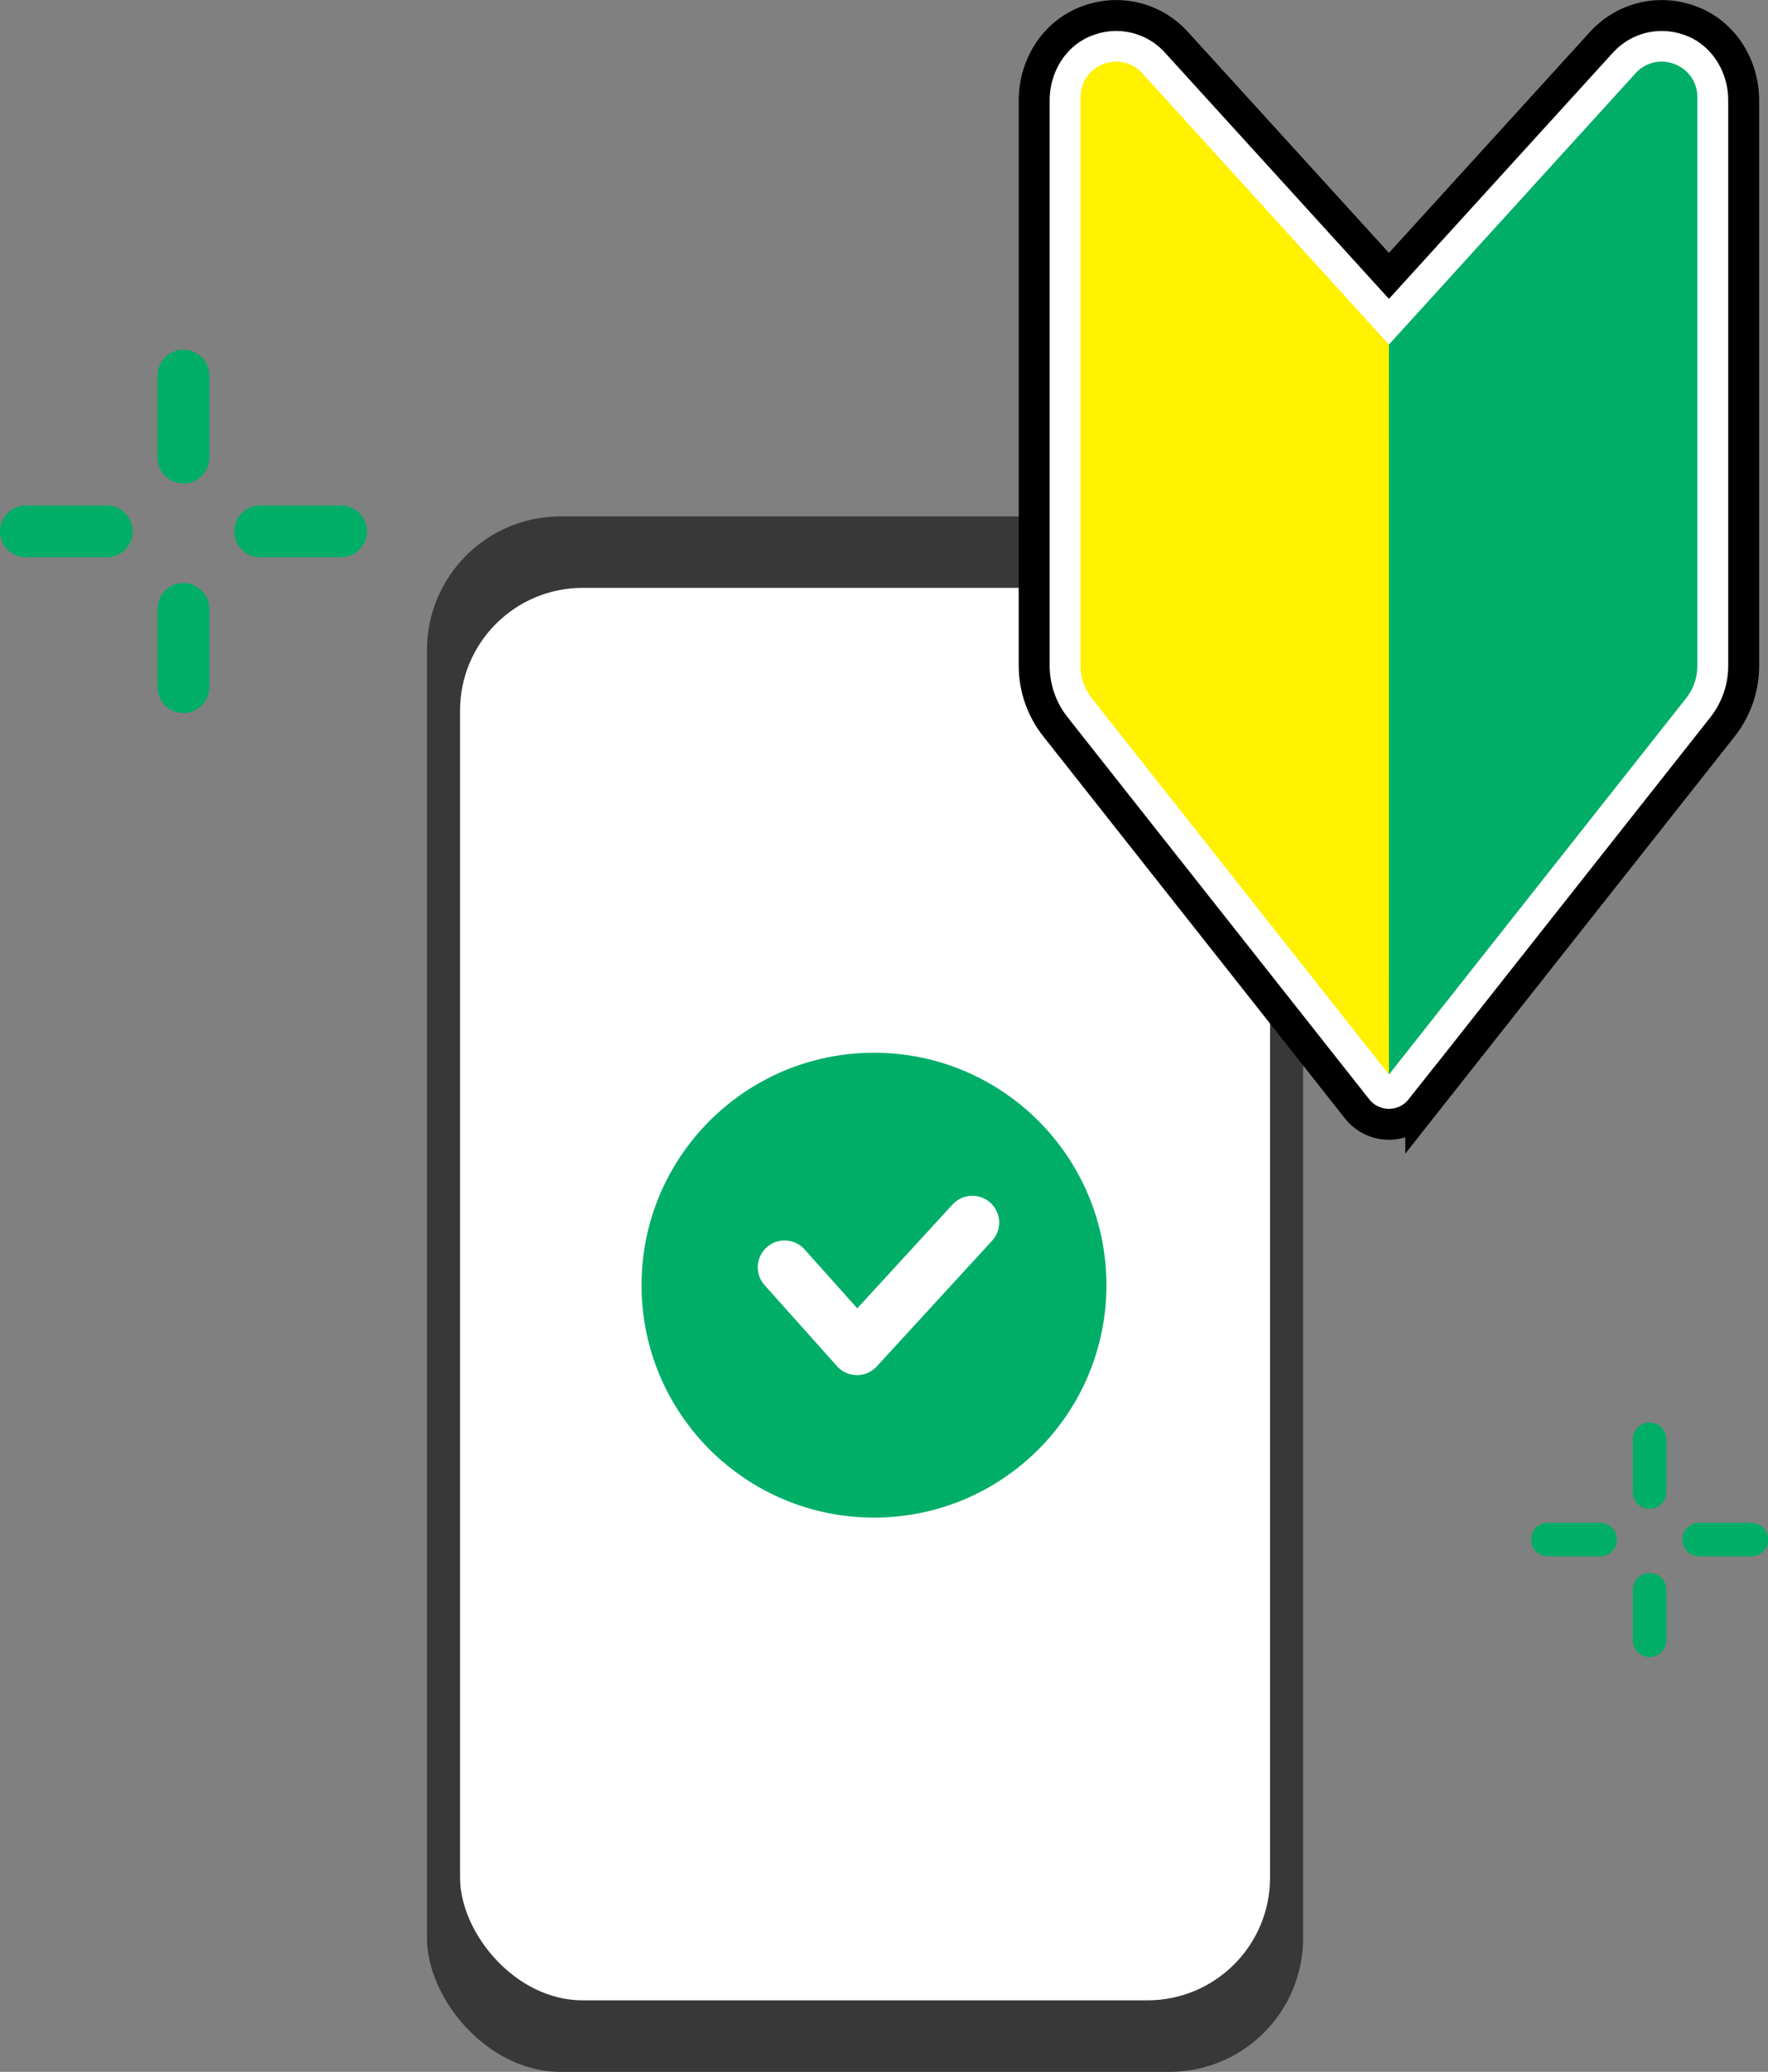 <?xml version="1.0" encoding="UTF-8"?><svg id="_イヤー_2" xmlns="http://www.w3.org/2000/svg" viewBox="0 0 98.88 115.88"><rect x="0" y="0" width="98.88" height="115.88" fill="#808080" stroke="none"/><defs><style>.cls-1{fill:#01ae68;}.cls-2,.cls-3{fill:#fff;}.cls-4{fill:#fff100;}.cls-5{fill:#383838;}.cls-3{stroke:#000;stroke-miterlimit:10;stroke-width:1.73px;}.cls-6{fill:none;stroke:#fff;stroke-linecap:round;stroke-linejoin:round;stroke-width:3px;}</style></defs><g id="_イヤー_1-2"><g><g><rect class="cls-5" x="23.88" y="28.88" width="49" height="87" rx="7.48" ry="7.48"/><rect class="cls-2" x="25.73" y="32.88" width="45.3" height="79" rx="6.86" ry="6.86"/></g><g><g><path class="cls-3" d="M91.47,4.11l-13.79,15.17-13.79-15.17c-1.22-1.34-3.46-.48-3.46,1.34v31.8c0,.65,.22,1.28,.62,1.8l16.63,21.06,16.63-21.06c.4-.51,.62-1.14,.62-1.8V5.44c0-1.82-2.24-2.68-3.46-1.34Z"/><path class="cls-3" d="M79.46,62.02c-.91,1.15-2.65,1.15-3.56,0l-16.88-21.38c-.76-.96-1.18-2.17-1.18-3.4V5.61c0-1.87,1.05-3.64,2.78-4.37,1.81-.77,3.87-.32,5.18,1.13l11.88,13.06,11.88-13.06c1.32-1.45,3.37-1.9,5.19-1.13,1.72,.73,2.77,2.5,2.77,4.37v31.64c0,1.23-.42,2.43-1.18,3.4l-16.88,21.38ZM63.02,6.99v30.25c0,.07,.02,.14,.07,.19l14.6,18.49,14.6-18.49c.04-.05,.07-.12,.07-.19V6.99l-14.66,16.13L63.02,6.99Z"/></g><path class="cls-4" d="M77.68,60.1l-16.63-21.06c-.4-.51-.62-1.14-.62-1.8V5.44c0-1.82,2.24-2.68,3.46-1.34l13.79,15.17V60.1Z"/><path class="cls-1" d="M77.68,60.1l16.63-21.06c.4-.51,.62-1.14,.62-1.8V5.44c0-1.82-2.24-2.68-3.46-1.34l-13.79,15.17V60.1Z"/></g><g><circle class="cls-1" cx="48.88" cy="71.88" r="13"/><polyline class="cls-6" points="43.88 70.88 47.93 75.41 54.38 68.38"/></g><g><g><path class="cls-1" d="M89.49,87.05h-2.92c-.52,0-.94-.42-.94-.94s.42-.94,.94-.94h2.92c.52,0,.94,.42,.94,.94s-.42,.94-.94,.94Z"/><path class="cls-1" d="M97.95,87.05h-2.92c-.52,0-.94-.42-.94-.94s.42-.94,.94-.94h2.92c.52,0,.94,.42,.94,.94s-.42,.94-.94,.94Z"/></g><g><path class="cls-1" d="M92.26,84.39c-.52,0-.94-.42-.94-.94v-2.95c0-.52,.42-.94,.94-.94s.94,.42,.94,.94v2.95c0,.52-.42,.94-.94,.94Z"/><path class="cls-1" d="M92.26,92.68c-.52,0-.94-.42-.94-.94v-2.82c0-.52,.42-.94,.94-.94s.94,.42,.94,.94v2.82c0,.52-.42,.94-.94,.94Z"/></g></g><g><g><path class="cls-1" d="M5.97,31.17H1.45c-.8,0-1.45-.65-1.45-1.45s.65-1.45,1.45-1.45H5.97c.8,0,1.45,.65,1.45,1.45s-.65,1.45-1.45,1.45Z"/><path class="cls-1" d="M19.07,31.17h-4.52c-.8,0-1.45-.65-1.45-1.45s.65-1.45,1.45-1.45h4.52c.8,0,1.45,.65,1.45,1.45s-.65,1.45-1.45,1.45Z"/></g><g><path class="cls-1" d="M10.26,27.04c-.8,0-1.45-.65-1.45-1.45v-4.58c0-.8,.65-1.45,1.45-1.45s1.45,.65,1.45,1.45v4.58c0,.8-.65,1.45-1.45,1.45Z"/><path class="cls-1" d="M10.26,39.88c-.8,0-1.45-.65-1.45-1.45v-4.37c0-.8,.65-1.45,1.45-1.45s1.45,.65,1.45,1.45v4.37c0,.8-.65,1.45-1.45,1.45Z"/></g></g></g></g></svg>